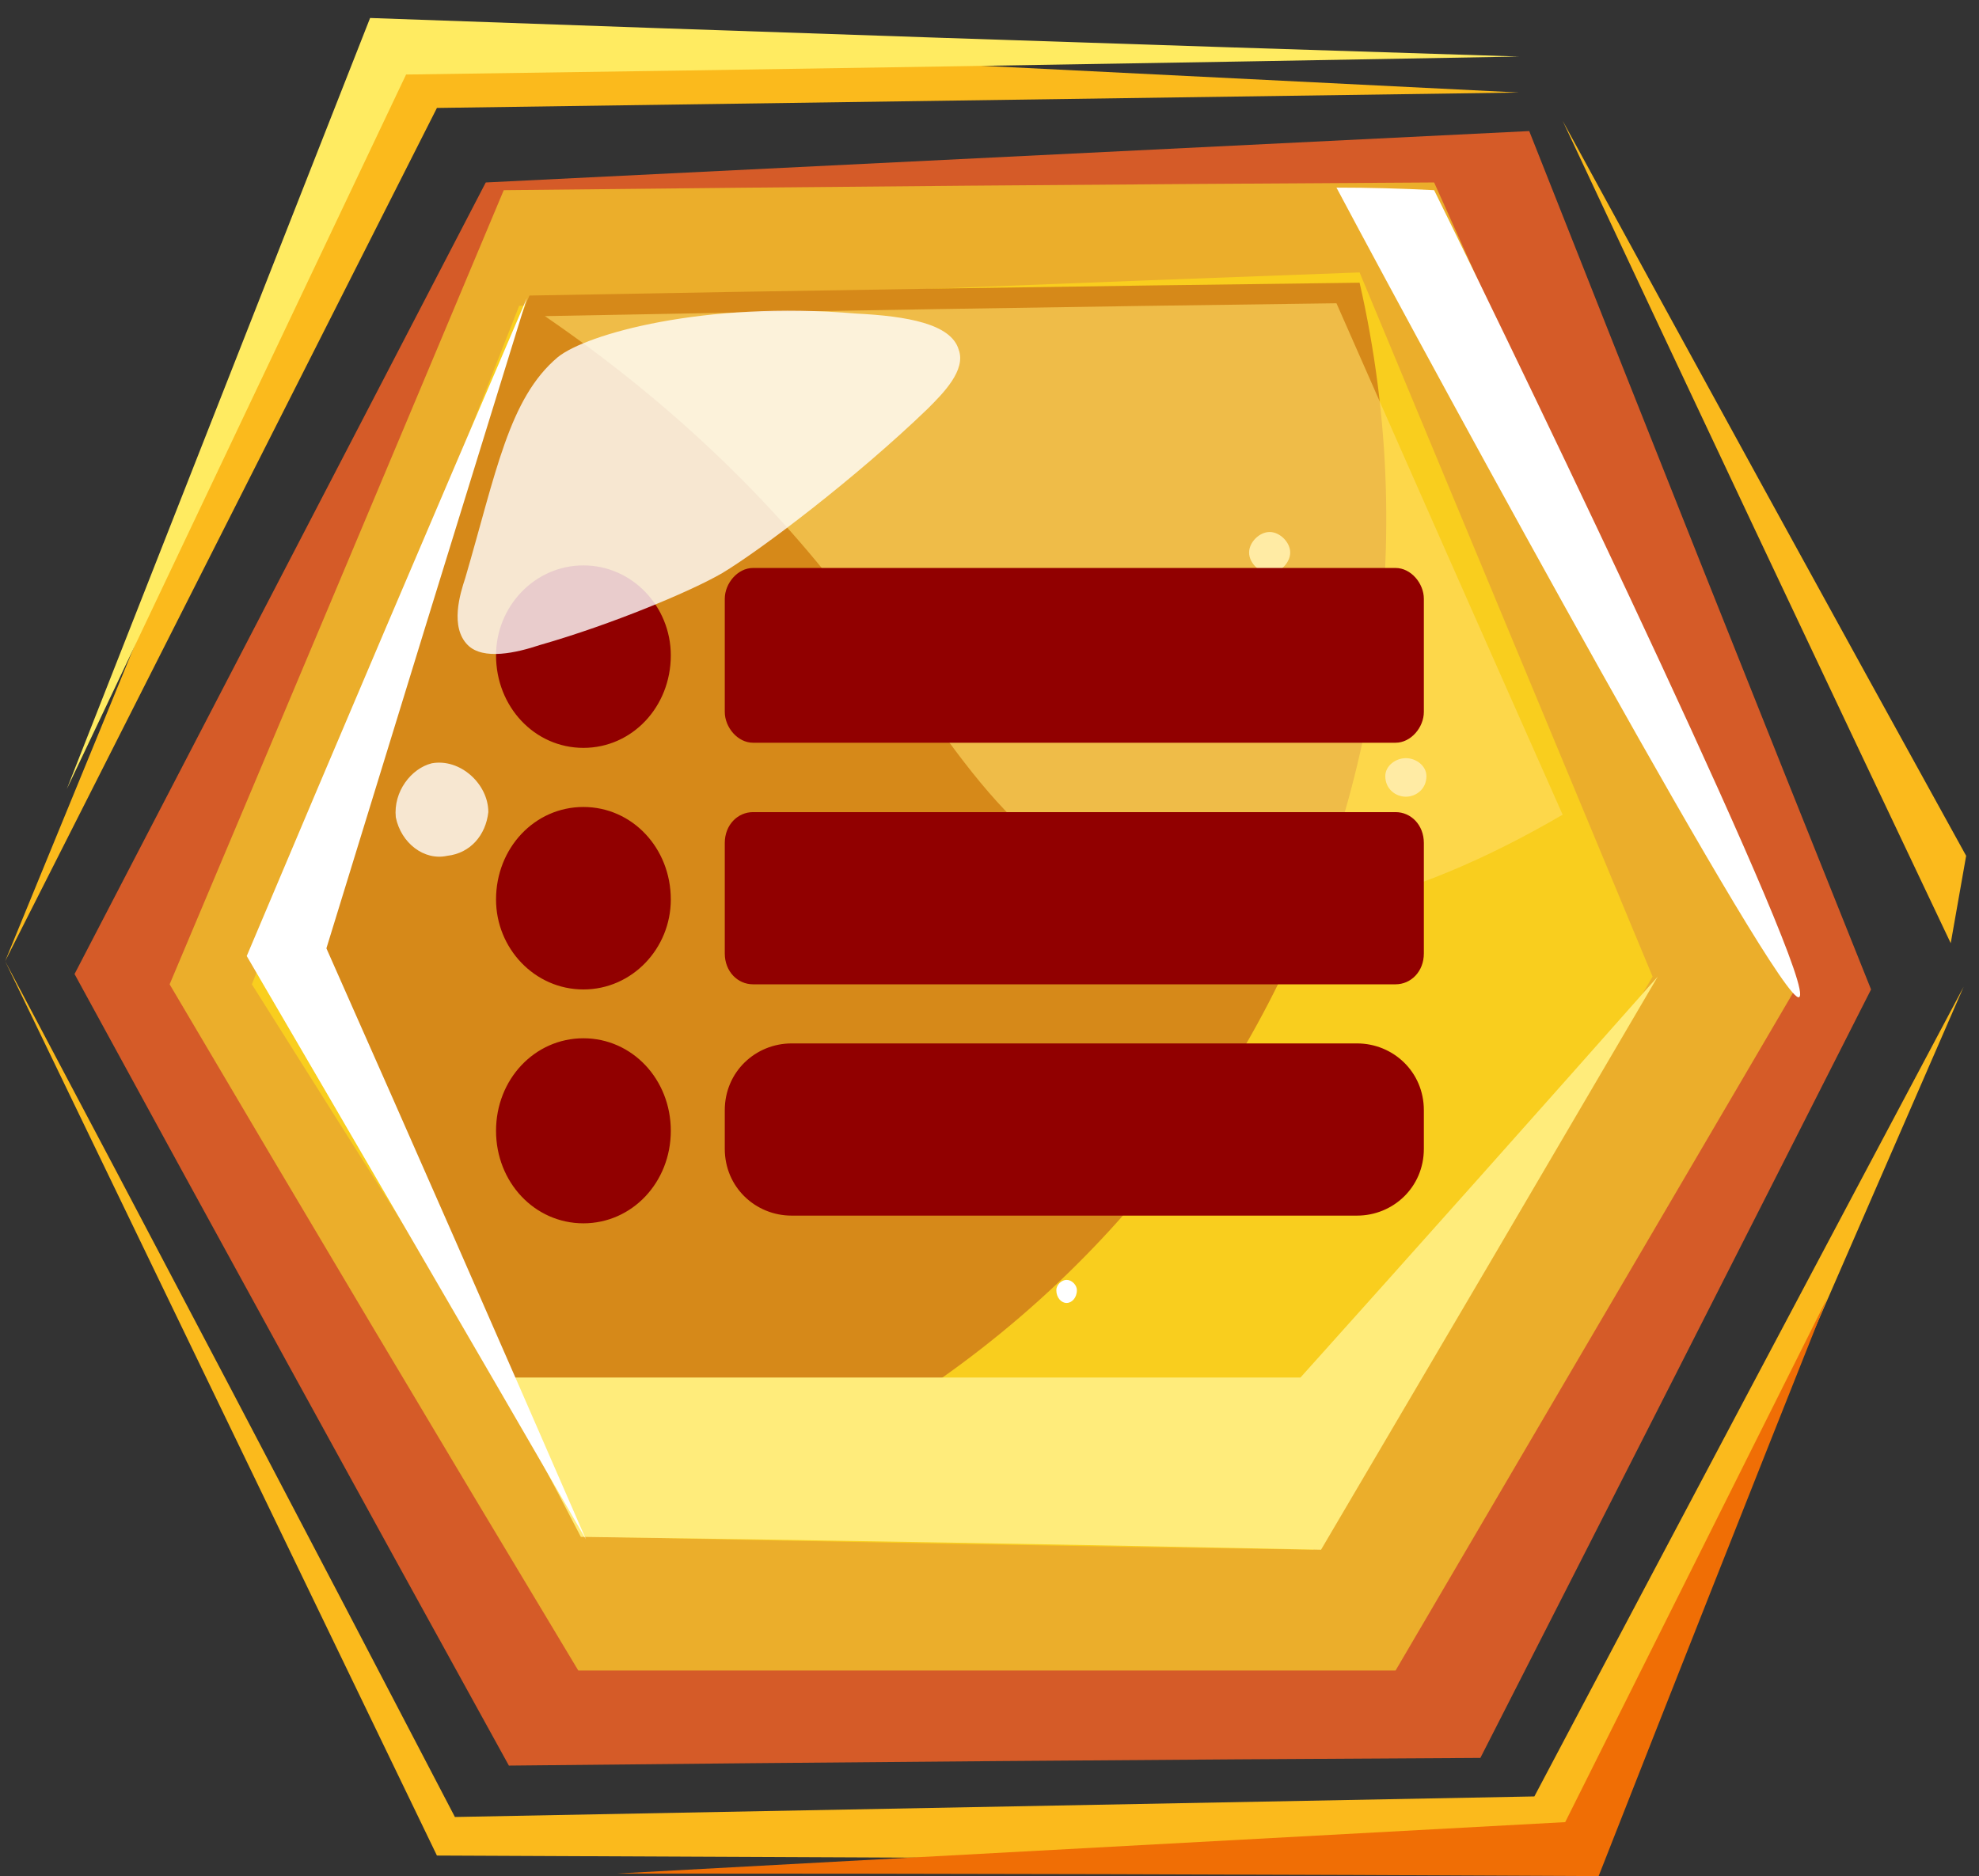 <svg width="77" height="73" viewBox="0 0 77 73" fill="none" xmlns="http://www.w3.org/2000/svg">
<rect x="0" y="0" width="77" height="73" fill="#333333" stroke="none"/>
<g clip-path="url(#clip0_333_31)">
<path d="M0.2 37.4C5.134 25.4 10.034 13.4 14.9 1.4C29.634 2.133 44.367 2.867 59.1 3.6C45.033 3.8 31 4 17 4.2C11.4 15.267 5.8 26.333 0.2 37.4C6.067 48.467 11.9 59.567 17.7 70.7C31.7 70.433 45.7 70.167 59.7 69.9C65.234 59.433 70.8 48.933 76.4 38.4C71.467 49.733 66.534 61.067 61.6 72.4C46.733 72.333 31.867 72.267 17 72.2C11.4 60.6 5.8 49 0.2 37.4ZM60.8 4.7C66 14.233 71.234 23.767 76.5 33.3C76.3 34.433 76.1 35.567 75.9 36.7C70.834 26.033 65.8 15.367 60.8 4.7Z" fill="#FBBA1C"/>
<path d="M14.4 0.7C29.266 1.233 44.166 1.733 59.1 2.2C44.633 2.467 30.2 2.7 15.8 2.9C11.4 12.167 7 21.433 2.6 30.7C6.533 20.7 10.466 10.7 14.4 0.7Z" fill="#FFEB61"/>
<path d="M24 72.9C36.733 72.9 49.467 72.933 62.2 73C65.133 65.533 68.1 58.033 71.1 50.5C67.7 57.3 64.3 64.1 60.9 70.9C48.633 71.567 36.333 72.233 24 72.9Z" fill="#F06E05"/>
<path d="M2.9 37.9C8.234 27.633 13.567 17.367 18.9 7.1C32.434 6.433 45.967 5.767 59.5 5.1C63.9 16.233 68.334 27.367 72.8 38.5C67.734 48.5 62.667 58.467 57.6 68.4C45 68.467 32.4 68.567 19.8 68.7C14.134 58.433 8.5 48.167 2.9 37.9Z" fill="#D55B28"/>
<path d="M6.6 38.3C10.933 28.033 15.266 17.733 19.6 7.4C31.666 7.267 43.733 7.167 55.8 7.1C60.466 17.5 65.166 27.933 69.9 38.4C64.7 47.267 59.5 56.133 54.3 65C43.7 65 33.1 65 22.5 65C17.166 56.133 11.866 47.233 6.6 38.3Z" fill="url(#paint0_linear_333_31)"/>
<path d="M9.8 38.3C13.267 29.5 16.733 20.7 20.2 11.9C31.067 11.433 41.967 11 52.9 10.6C56.7 19.733 60.5 28.867 64.3 38C59.9 45.467 55.5 52.9 51.1 60.3C41.833 60.167 32.6 60 23.4 59.8C18.866 52.667 14.333 45.5 9.8 38.3Z" fill="#F9CE1E"/>
<path d="M20.6 11.5C31.4 11.3 42.167 11.133 52.9 11C55.3 21.5 53.5 32.5 47.9 41.6C42.4 50.6 33.6 57.1 23.4 59.8C18.867 52.4 14.367 44.967 9.9 37.5C13.434 28.833 17 20.167 20.6 11.5Z" fill="url(#paint1_linear_333_31)"/>
<path d="M49.4 20.7C49.8 20.7 50.2 21.1 50.2 21.5C50.2 21.9 49.8 22.3 49.4 22.3C49 22.3 48.6 21.9 48.6 21.5C48.6 21.1 49 20.7 49.4 20.7ZM54.7 29.5C55.1 29.5 55.5 29.8 55.5 30.2C55.5 30.7 55.1 31 54.7 31C54.3 31 53.9 30.7 53.9 30.2C53.9 29.8 54.3 29.5 54.7 29.5ZM41.5 49.8C41.7 49.8 41.9 50 41.9 50.2C41.9 50.5 41.7 50.7 41.5 50.7C41.3 50.7 41.1 50.5 41.1 50.2C41.1 50 41.3 49.8 41.5 49.8ZM34.6 57.6C34.9 57.6 35.2 57.9 35.2 58.2C35.2 58.5 34.9 58.7 34.6 58.7C34.3 58.7 34.1 58.5 34.1 58.2C34.1 57.9 34.3 57.6 34.6 57.6ZM37.8 56.9C38.1 56.9 38.3 57.1 38.3 57.4C38.3 57.7 38.1 57.9 37.8 57.9C37.5 57.9 37.3 57.7 37.3 57.4C37.3 57.1 37.5 56.9 37.8 56.9Z" fill="white"/>
<path d="M22.6 59.8C32.2 59.933 41.8 60.1 51.4 60.3C55.8 52.833 60.166 45.4 64.5 38C59.9 43.2 55.267 48.4 50.6 53.6C40.2 53.6 29.767 53.6 19.3 53.6C20.433 55.667 21.533 57.733 22.6 59.8Z" fill="url(#paint2_linear_333_31)"/>
<path d="M20.5 11.6C16.833 20.133 13.2 28.667 9.6 37.2C14 44.733 18.4 52.3 22.8 59.9C19.466 52.233 16.1 44.567 12.7 36.9C15.3 28.433 17.9 20 20.5 11.6ZM52 7.3C56.2 15.2 69.3 39.2 70 38.8C70.8 38.4 59.6 15.1 55.8 7.4C54.533 7.333 53.266 7.3 52 7.3Z" fill="white"/>
<path opacity="0.6" d="M21.2 12.3C31.467 12.1 41.733 11.933 52 11.8C54.934 18.467 57.867 25.1 60.8 31.7C54.8 35.2 49.2 36.6 44.4 35C39 33.2 36.9 28.5 33 23.4C29.8 19.2 25.867 15.5 21.2 12.3Z" fill="#FFDD67"/>
<path d="M22.7 22C24.6 22 26.1 23.6 26.1 25.5C26.1 27.5 24.6 29.1 22.7 29.1C20.8 29.1 19.3 27.5 19.3 25.5C19.3 23.6 20.8 22 22.7 22ZM29.3 22.1H54.3C54.9 22.1 55.4 22.7 55.4 23.3V27.7C55.4 28.3 54.9 28.9 54.3 28.9H29.3C28.7 28.9 28.2 28.3 28.2 27.7V23.3C28.2 22.7 28.7 22.1 29.3 22.1ZM22.7 31.4C24.6 31.4 26.1 33 26.1 35C26.1 36.9 24.6 38.5 22.7 38.5C20.8 38.5 19.3 36.9 19.3 35C19.3 33 20.8 31.4 22.7 31.4ZM29.3 31.6H54.3C54.9 31.6 55.4 32.1 55.4 32.8V37.1C55.4 37.8 54.9 38.3 54.3 38.3H29.3C28.7 38.3 28.2 37.8 28.2 37.1V32.8C28.2 32.1 28.7 31.6 29.3 31.6ZM22.7 40.4C24.6 40.4 26.1 42 26.1 44C26.1 46 24.6 47.6 22.7 47.6C20.8 47.6 19.3 46 19.3 44C19.3 42 20.8 40.4 22.7 40.4ZM30.8 40.6H52.8C54.2 40.6 55.4 41.7 55.4 43.2V44.7C55.4 46.2 54.2 47.3 52.8 47.3H30.8C29.4 47.3 28.2 46.2 28.2 44.7V43.2C28.2 41.7 29.4 40.6 30.8 40.6Z" fill="#910000"/>
<path opacity="0.8" d="M16.8 29.7C16 29.9 15.3 30.8 15.4 31.8C15.6 32.8 16.5 33.5 17.4 33.3C18.3 33.2 18.9 32.5 19 31.6C19 30.5 17.9 29.5 16.8 29.7ZM18.2 25.1C17.5 24.4 17.9 23.1 18.1 22.5C19.3 18.4 19.8 15.5 21.7 13.9C22.8 13 27.4 11.7 33.3 12.2C35.3 12.3 37 12.6 37.3 13.6C37.6 14.4 36.7 15.3 36.1 15.9C33.3 18.6 29.6 21.4 28.1 22.3C26.9 23 23.8 24.3 21 25.1C20.1 25.4 18.8 25.7 18.2 25.1Z" fill="white"/>
</g>
<defs>
<linearGradient id="paint0_linear_333_31" x1="678.706" y1="-38.975" x2="3345.2" y2="-3709.12" gradientUnits="userSpaceOnUse">
<stop stop-color="#EBAE2B"/>
<stop offset="1" stop-color="#FFF7BE"/>
</linearGradient>
<linearGradient id="paint1_linear_333_31" x1="34.166" y1="988.814" x2="1976.16" y2="2110.03" gradientUnits="userSpaceOnUse">
<stop stop-color="#D68919"/>
<stop offset="1" stop-color="#FEE81C"/>
</linearGradient>
<linearGradient id="paint2_linear_333_31" x1="1506.21" y1="-1485.74" x2="857.861" y2="-2493.33" gradientUnits="userSpaceOnUse">
<stop stop-color="#FFEC7B"/>
<stop offset="0.66" stop-color="#FFFFFE" stop-opacity="0.22"/>
<stop offset="0.67" stop-color="white" stop-opacity="0.22"/>
</linearGradient>
<clipPath id="clip0_333_31">
<rect width="77" height="73" fill="white"/>
</clipPath>
</defs>
</svg>
